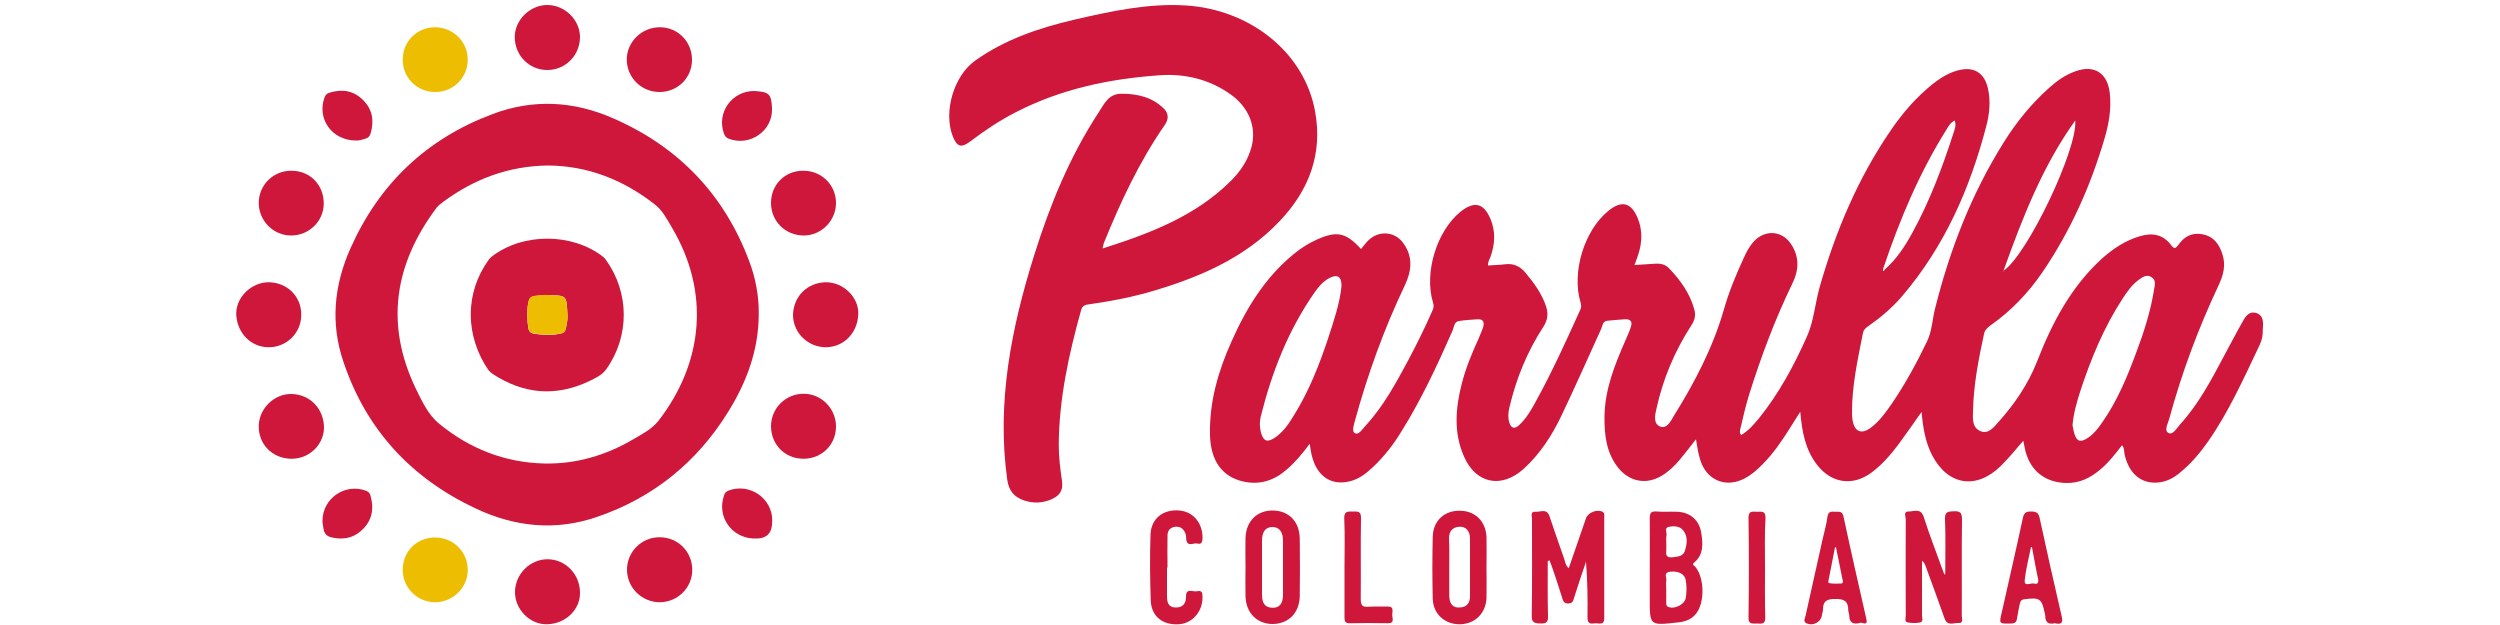 <?xml version="1.0" encoding="utf-8"?>
<!-- Generator: Adobe Illustrator 26.0.2, SVG Export Plug-In . SVG Version: 6.00 Build 0)  -->
<svg version="1.1" id="Layer_1" xmlns="http://www.w3.org/2000/svg" xmlns:xlink="http://www.w3.org/1999/xlink" x="0px" y="0px"
	 viewBox="0 0 1000 250" style="enable-background:new 0 0 1000 250;" xml:space="preserve">
<style type="text/css">
	.st0{fill:#CE173B;}
	.st1{fill:#EDBD02;}
</style>
<path class="st0" d="M232,237.1c0.1,6.5-5.5,12.4-13.1,12.6c-7.1,0.2-13-6.1-12.9-13c0.1-7.1,6-13,13-13
	C226.2,223.7,232,229.7,232,237.1z"/>
<path class="st0" d="M218.9,28c-7.2,0-13-5.8-13-13.2C205.9,8,212,2,218.9,2c7,0,13.1,5.9,13.1,12.9C231.9,22.2,226.2,28,218.9,28z"
	/>
<path class="st0" d="M129.5,81.4c0,7.1-5.9,12.8-13.1,12.8c-7.1,0-13-6-12.9-13.2c0.1-7.1,5.9-12.8,13.1-12.7
	C124,68.3,129.5,73.9,129.5,81.4z"/>
<path class="st0" d="M308.4,81.2c0-7.3,5.5-12.9,12.8-12.9c7.4-0.1,13.2,5.7,13.2,12.9c0,7.1-5.9,13-12.9,13
	C314.2,94.2,308.4,88.5,308.4,81.2z"/>
<path class="st1" d="M174,10.9c7.2,0,13.1,5.8,13.1,12.9c0,7.3-5.8,13.1-13.1,13c-7.2,0-13-5.8-12.9-13
	C161.1,16.6,166.8,10.9,174,10.9z"/>
<path class="st0" d="M263.9,10.9c7.2,0,12.9,5.7,12.9,13c0,7.2-5.7,12.9-13,12.9c-7.3,0-13.1-5.8-13.1-13.1
	C250.8,16.7,256.7,10.9,263.9,10.9z"/>
<path class="st0" d="M263.8,214.9c7.3,0,13,5.6,13.1,12.9c0.1,7.2-5.8,13.1-13.1,13.1c-7.2-0.1-13-5.9-13-13
	C250.8,220.7,256.6,214.9,263.8,214.9z"/>
<path class="st1" d="M174.4,215c7.3,0.2,12.9,6.1,12.7,13.4c-0.2,6.9-6.2,12.6-13.2,12.5c-7.2-0.1-13-6.1-12.8-13.2
	C161.2,220.3,167,214.8,174.4,215z"/>
<path class="st0" d="M120.5,126c0,7.2-5.9,13-13.2,12.9c-7-0.1-12.4-5.7-12.8-13c-0.3-6.9,6-13,13-13
	C114.9,113,120.6,118.6,120.5,126z"/>
<path class="st0" d="M330.4,112.9c7,0,13.3,6.1,12.9,13c-0.4,7.5-5.9,12.9-12.9,13c-7.2,0-13.1-5.7-13.2-12.8
	C317.3,118.6,322.9,113,330.4,112.9z"/>
<path class="st0" d="M116.3,183.5c-7.5-0.2-13-5.9-12.8-13.3c0.2-6.9,6.3-12.8,13.2-12.6c7.5,0.2,13,6.1,12.9,13.8
	C129.3,178.2,123.4,183.7,116.3,183.5z"/>
<path class="st0" d="M321.4,183.5c-7.3,0-12.9-5.5-13-12.9c0-7.3,5.8-13.1,13.1-13.1c7.1,0,12.9,6,12.9,13.1
	C334.4,177.9,328.7,183.5,321.4,183.5z"/>
<path class="st0" d="M129,208.2c0.1-9,9.1-15,17.4-11.9c1,0.4,1.6,1,1.8,2c1.4,4.8,0.8,9.2-2.6,12.9c-3.5,3.8-7.8,4.9-12.8,3.8
	c-2-0.4-3.1-1.5-3.4-3.5C129.3,210.4,128.9,209.2,129,208.2z"/>
<path class="st0" d="M308.9,208.2c0,5.4-2.3,7.5-7.7,7.2c-8.8-0.5-14.5-8.9-11.6-17.2c0.3-1,0.8-1.6,1.9-2
	C299.9,193.1,308.9,199.3,308.9,208.2z"/>
<path class="st0" d="M142.4,56.2c-9.6,0-15.7-8.6-12.6-17.2c0.4-1,0.9-1.6,1.9-1.9c5.1-1.6,9.8-0.9,13.6,3c3.8,3.8,4.4,8.4,2.9,13.4
	c-0.3,1.1-1.1,1.7-2.1,2C144.8,55.9,143.4,56.3,142.4,56.2z"/>
<path class="st0" d="M301.8,36.4c6,0.4,6.7,1.2,7,6.9c0.4,9-8.8,15.4-17.3,12.2c-1-0.4-1.5-1-1.9-2C286.5,45,292.8,36.3,301.8,36.4z
	"/>
<path class="st0" d="M299.7,104.5c-10-26.7-28.3-45.8-54.5-57.2c-15.7-6.9-31.9-7.8-48.1-1.7c-26.5,9.9-45.4,27.9-56.9,53.7
	c-6.6,14.8-8.1,30.1-2.8,45.5c9.1,27.1,27.1,46.5,52.9,58.6c15.7,7.4,32,9.1,48.7,3.3c22.4-7.7,39.7-21.8,52.1-41.7
	c7.5-12,12.3-24.8,12.4-39.1C303.6,118.6,302.3,111.4,299.7,104.5z M263.4,168.3c-2.6,3.3-6.3,5.2-9.9,7.3c-11,6.5-23,10.1-35.9,9.8
	c-15.7-0.4-29.7-5.9-41.8-15.8c-4.5-3.6-7-9.1-9.5-14.2c-12.4-25.8-8.5-49.9,8.4-72.4c0.8-1,1.9-1.7,2.9-2.5
	c12.3-9,25.9-14.1,41.6-14.3c16,0.1,30.3,5.8,42.9,15.7c2.9,2.3,4.7,5.8,6.6,9C284.1,116.8,281.4,145,263.4,168.3z"/>
<path class="st0" d="M188.3,125.9c0-8.1,2.5-15.4,7.1-21.9c0.3-0.5,0.8-0.9,1.2-1.3c12.5-9.7,32.3-9.6,44.6,0
	c0.5,0.4,0.9,0.8,1.2,1.3c9.4,13.1,9.5,30.5,0.1,43.7c-1.7,2.4-4.3,3.5-6.7,4.7c-13.4,6.4-26.3,5.3-38.7-2.8c-0.7-0.5-1.3-1-1.8-1.7
	C190.9,141.6,188.3,133.6,188.3,125.9z M219.1,118c-1.7,0-3.4,0.2-5.1,0.4c-1.8,0.2-2.4,1.1-2.7,2.7c-0.6,3.3-0.5,6.7,0,10
	c0.2,1.4,0.9,2.2,2.4,2.4c2.8,0.4,5.6,0.7,8.5,0.3c3.8-0.6,3.8-0.5,4.5-4.1c0.2-1.3,0.4-2.5,0.3-3.8C226.5,118,227,118.3,219.1,118z
	"/>
<path class="st1" d="M219.1,118c7.8,0.3,7.4,0.1,7.9,7.8c0.1,1.3,0,2.5-0.3,3.8c-0.7,3.7-0.6,3.6-4.5,4.1c-2.9,0.4-5.7,0.1-8.5-0.3
	c-1.5-0.2-2.2-1-2.4-2.4c-0.5-3.3-0.6-6.7,0-10c0.3-1.6,0.9-2.5,2.7-2.7C215.7,118.1,217.4,117.9,219.1,118z"/>
<path class="st0" d="M659.9,227.2c0-6.6,0.1-13.2,0-19.8c0-2,0.3-3,2.7-2.8c2.7,0.2,5.5,0,8.2,0.1c5.3,0.2,8.9,3.3,9.7,8.5
	c0.7,4.3,1,8.6-2.8,11.8c-1.1,0.9,0,1.2,0.4,1.7c3.7,4.4,3.9,14.3,0.3,18.8c-1.9,2.4-4.5,3.2-7.5,3.5c-11,1.2-11,1.3-11-9.4
	C659.9,235.6,659.9,231.4,659.9,227.2z M666.5,235.4c0,1.9,0,3.7,0,5.6c0,0.6-0.1,1.3,0.7,1.7c2.4,1.2,6.6-0.8,7.1-3.5
	c0.4-2.4,0.4-4.8,0-7.2c-0.5-2.5-3-3.7-6.3-3.3c-2.9,0.4-1.1,2.5-1.5,3.9C666.3,233.4,666.5,234.4,666.5,235.4z M666.5,216.6
	c0,1.3,0.1,2.6,0,3.9c-0.3,2.2,0.8,2.6,2.7,2.4c2-0.3,4.1-0.3,4.8-2.7c0.8-2.7,1.2-5.5-0.6-7.9c-1.5-2-4-2-6.1-1.5
	c-1.6,0.4-0.5,2.3-0.7,3.4C666.4,215,666.5,215.8,666.5,216.6z"/>
<path class="st0" d="M594.6,227.2c0,4,0.1,7.9,0,11.9c-0.2,6.1-4.5,10.4-10.4,10.6c-6.1,0.2-10.9-4-11.1-10.1
	c-0.2-8.4-0.2-16.7,0-25.1c0.2-6.3,4.8-10.4,11-10.2c6,0.1,10.2,4.2,10.5,10.5C594.7,218.8,594.6,223,594.6,227.2
	C594.6,227.2,594.6,227.2,594.6,227.2z M579.7,226.5c0,4,0,7.9,0,11.9c0.1,3.2,1.5,4.8,4.2,4.6c2.8-0.1,4.1-1.8,4.1-4.5
	c0-7.7,0-15.4,0-23.1c0-3-1.7-4.9-4.3-4.7c-2.7,0.2-4.1,1.8-4.1,4.6C579.8,219.1,579.7,222.8,579.7,226.5z"/>
<path class="st0" d="M498.2,226.7c0-3.8-0.1-7.7,0-11.5c0.2-6.7,4.6-11.1,11-11c6.4,0.1,10.6,4.5,10.7,11.2c0.1,7.7,0.1,15.4,0,23
	c-0.1,6.7-4.4,11.1-10.8,11.2c-6.3,0-10.7-4.4-10.9-11.1C498.1,234.6,498.2,230.7,498.2,226.7z M504.8,227c0,3.6,0,7.3,0,10.9
	c0,3.5,1.3,5.1,4.1,5.2c2.9,0.1,4.3-1.6,4.3-5.3c0-7.1,0-14.3,0-21.4c0-3.6-1.4-5.5-4.1-5.6c-2.9,0-4.3,1.8-4.3,5.7
	C504.8,220,504.8,223.5,504.8,227z"/>
<path class="st0" d="M822,249.3c-2.7,0.6-3.9-0.4-3.9-3c0-0.3-0.2-0.6-0.2-1c-1.2-5.9-2-6.4-8.2-5.6c-1.3,0.2-1.6,0.9-1.8,1.9
	c-0.4,1.9-0.8,3.9-1.1,5.8c-0.2,1.4-0.8,2-2.4,2c-4.8,0.1-4.8,0.2-3.7-4.4c2.8-12.5,5.7-25,8.4-37.6c0.4-2.1,1.2-2.9,3.4-2.8
	c2.1,0,3,0.6,3.4,2.8c2.8,13,5.7,25.9,8.7,38.8C825.3,248.9,824.8,250,822,249.3z M812.8,218.9c-0.1,0-0.3-0.1-0.4-0.1
	c-0.9,4.4-2,8.7-2.5,13.1c-0.4,3,2.3,1.2,3.6,1.5c1.5,0.4,2.1-0.2,1.7-2C814.3,227.3,813.6,223.1,812.8,218.9z"/>
<path class="st0" d="M744,249.2c-3,0.7-4.2-0.3-4.3-2.9c0-0.8-0.4-1.5-0.4-2.3c0-3.7-1.9-4.5-5.3-4.4c-3.3,0-4.8,0.8-4.8,4.2
	c0,0.9-0.4,1.7-0.5,2.6c-0.5,2.6-3.7,4.1-6.1,2.9c-1.5-0.7-0.6-2-0.4-2.9c2.2-10.2,4.6-20.3,6.8-30.5c0.7-3.1,1.6-6.2,2-9.3
	c0.3-2.1,1.6-2,3-1.9c1.4,0.1,2.9-0.5,3.4,1.9c2.9,13.6,6,27.2,9.1,40.8C747.4,251,744.4,248.5,744,249.2z M734.4,218.9
	c-0.1,0-0.3,0-0.4,0c-0.8,4.3-1.7,8.5-2.5,12.8c-0.1,0.6-0.5,1.5,0.4,1.6c1.5,0.2,3.1,0.2,4.6,0.1c0.9-0.1,0.7-1,0.5-1.6
	C736.1,227.5,735.3,223.2,734.4,218.9z"/>
<path class="st0" d="M466.8,227.1c0,3.8,0,7.7,0,11.5c0,2.2,0.5,4.3,3.3,4.4c2.9,0.1,4.3-1.5,4.3-4.2c-0.1-3.9,2.8-1.9,4.4-2.3
	c2.2-0.5,2.2,0.9,2.2,2.5c0,5.7-4.1,10.4-9.5,10.7c-6.4,0.4-10.9-3.1-11.2-9.4c-0.3-8.8-0.4-17.6-0.1-26.4
	c0.2-6.5,5.1-10.3,11.6-9.7c5.6,0.5,9.4,5.2,9.2,11.3c-0.1,1.7-0.7,2.3-2.1,1.9c-1.5-0.4-3.9,1.6-4.4-1.6c-0.1-0.6,0-1.3-0.2-2
	c-0.6-1.9-1.8-3.3-4.1-3.1c-2.1,0.2-3.2,1.5-3.2,3.5c-0.1,4.3,0,8.6,0,12.8C466.9,227.1,466.9,227.1,466.8,227.1z"/>
<path class="st0" d="M537.8,226.9c0-6.5,0.2-13-0.1-19.5c-0.1-2.9,1.3-2.8,3.3-2.8c1.9,0,3.5-0.3,3.4,2.7c-0.2,10.8,0,21.6-0.1,32.3
	c0,2.5,0.6,3.3,3.1,3.1c2.5-0.2,5.1,0,7.6-0.1c2.7-0.1,1.9,1.9,1.9,3.2c-0.1,1.3,1.2,3.6-1.8,3.5c-5.1-0.1-10.1-0.1-15.2,0
	c-1.9,0-2.1-0.8-2.1-2.4C537.8,240.3,537.8,233.6,537.8,226.9z"/>
<path class="st0" d="M706,226.9c0,6.7-0.1,13.4,0.1,20.1c0.1,3-1.7,2.4-3.4,2.4c-1.8,0-3.4,0.4-3.3-2.5c0.2-13.3,0.2-26.5,0-39.8
	c0-3,1.7-2.4,3.4-2.4c1.7,0,3.5-0.5,3.4,2.5C705.8,213.7,706,220.3,706,226.9z"/>
<path class="st0" d="M902.5,125.2c-3.1-0.9-4.5,1.7-5.7,3.9c-2.5,4.4-4.8,8.9-7.2,13.3c-5.1,9.6-10.2,19.3-17.6,27.4
	c-1.3,1.5-2.9,4.3-4.6,3.4c-1.9-1-0.2-3.8,0.3-5.7c5-18.4,11.6-36.1,19.7-53.3c1.9-4,3-8,1.6-12.4c-1.3-4.2-3.6-7.3-8.1-8.1
	c-4.2-0.8-7.3,1-9.6,4.3c-1.1,1.5-1.7,1.6-2.8,0.1c-3.3-4.4-7.6-5.1-12.6-3.6c-5.8,1.7-10.7,5-15.2,9
	c-12.3,11.3-19.8,25.5-25.8,40.9c-3.6,9.2-9.1,17.3-15.7,24.6c-1.7,1.9-3.8,4.7-6.9,3.5c-3.5-1.4-3.2-4.9-3.1-8
	c0.2-10.5,2.2-20.7,4.4-30.9c0.3-1.6,1.3-2.4,2.4-3.3c8.3-5.8,15.2-13,20.9-21.3c11.3-16.6,19.4-34.7,25-53.9
	c1.7-5.8,2.7-11.8,2-17.9c-0.9-8-6.2-11.4-13.7-8.7c-4,1.4-7.4,3.8-10.5,6.6c-7.2,6.4-13.2,13.8-18.3,22
	c-12.9,20.6-21.5,42.9-27.4,66.4c-1.1,4.4-1.2,9-3.2,13.1c-4.1,8.5-8.6,16.8-13.9,24.6c-2.5,3.6-5,7.2-8.6,9.9
	c-3.8,2.8-6.5,1.6-7.3-3.1c-0.1-0.9-0.2-1.7-0.2-2.6c-0.1-11,2.3-21.6,4.4-32.3c0.3-1.3,1.2-2,2.2-2.7c5-3.5,9.6-7.4,13.5-12
	c16.9-19.8,27.1-43,33.6-67.9c1.3-4.9,1.8-10,0.7-15c-1.4-6.5-5.8-9.1-12.2-7.3c-3.7,1-6.8,3-9.8,5.3c-6.6,5.3-12.1,11.6-16.8,18.5
	c-13.2,19.2-22.1,40.4-28.5,62.7c-1.9,6.7-2.4,14.1-5.3,20.3c-5.1,11.4-11.1,22.5-19,32.3c-2.1,2.5-4.2,5-7.1,6.7
	c-0.8-0.8-0.5-1.6-0.4-2.3c1.1-4.6,2.1-9.2,3.5-13.7c4.8-15.3,10.4-30.3,17.4-44.7c2.6-5.3,2.8-10.6-0.6-15.7
	c-3.6-5.4-10.3-5.8-14.7-1.2c-1.9,2-3.2,4.5-4.3,7c-3.1,6.7-5.9,13.5-7.9,20.6c-4.4,15.2-11.7,29.1-20,42.4c-1.2,2-2.7,5.3-5.5,4.2
	c-2.8-1.2-2-4.7-1.4-7.2c2.6-11.9,7.3-23,13.9-33.2c1.4-2.1,1.9-4.1,1.2-6.5c-1.8-6.5-5.6-11.7-10.1-16.4c-1.5-1.6-3.6-2-5.8-1.8
	c-2.6,0.2-5.2,0.3-8,0.5c0.6-1.7,1.2-3.1,1.6-4.5c1.5-4.8,1.6-9.5-0.3-14.2c-2.6-6.3-6.4-7.3-11.7-3c-9.7,7.8-14.8,24.6-11.2,36.6
	c0.3,1,0.4,1.8,0,2.8c-5.7,12.6-11.4,25.2-18.1,37.3c-1.8,3.3-3.7,6.5-6.5,9.1c-1.9,1.7-3.2,1.1-3.9-1.1c-0.6-2.1-0.4-4.2,0.1-6.2
	c2.7-11.4,7.1-22.2,13.5-32c1.8-2.8,2.1-5.3,1.1-8.3c-1.7-5.1-4.8-9.3-8.2-13.4c-2.2-2.6-4.7-3.8-8.1-3.4c-2.3,0.3-4.6,0.3-6.9,0.5
	c-0.1-1.4,0.6-2.4,1-3.5c1.8-5,2.1-10.1,0-15.1c-2.7-6.4-6.5-7.3-12-2.9c-9.6,7.8-14.6,24.5-11,36.3c0.4,1.3,0.3,2.2-0.3,3.4
	c-2.9,6.6-6.1,13.1-9.5,19.5c-5,9.3-10,18.6-17.2,26.4c-1.2,1.3-2.7,3.8-4.2,3c-1.5-0.8-0.4-3.4,0-5.1c5.1-18.6,11.6-36.6,19.9-54
	c2.8-5.9,3.4-11.6-0.7-17.1c-3.4-4.6-9.8-5-13.9-0.9c-1.1,1-1.9,2.3-2.9,3.4c-6-6.6-9.7-7.4-17.8-3.7c-3.1,1.4-6,3.2-8.7,5.4
	c-11.7,9.4-19.3,21.8-25.3,35.3c-5.3,11.8-8.9,24.1-8.6,37.3c0.2,10.3,4.8,16.8,13.3,18.7c6.6,1.5,12.4-0.4,17.4-4.8
	c3.4-2.9,6.2-6.3,9.2-10.3c0.4,3.2,0.9,5.7,1.9,8c2.7,6.1,7.8,8.6,14.2,7c3.6-0.9,6.3-3,8.9-5.4c4.7-4.4,8.6-9.4,11.9-14.9
	c7.9-12.7,14.2-26.3,20.2-39.9c0.6-1.4,0.6-3.6,2.6-3.9c2.5-0.4,5-0.5,7.5-0.7c2.2-0.1,2.7,1.2,2.2,3c-0.5,1.6-1.2,3.1-1.8,4.6
	c-2.7,5.9-5.2,11.9-6.8,18.2c-2.5,9.8-3.3,19.6,0.9,29.1c4.7,10.9,15,12.9,23.8,5c6.6-6,11.4-13.4,15.2-21.4
	c5.5-11.5,10.6-23.1,15.9-34.7c0.5-1.2,0.5-3,2.4-3.2c2.4-0.2,4.8-0.5,7.2-0.6c2.1-0.1,2.9,1,2.3,2.9c-0.6,1.9-1.4,3.7-2.2,5.5
	c-4.3,9.8-8.3,19.7-8.4,30.6c-0.1,7.5,0.8,14.8,5.8,20.8c4.4,5.2,11,6.4,16.9,2.9c2.9-1.7,5.3-4,7.4-6.5c2.1-2.6,4.2-5.2,6.5-8.2
	c0.6,3.6,1,6.8,2.3,9.9c2.8,6.5,9.3,9.1,15.8,6.4c2.2-0.9,4-2.2,5.8-3.7c4.2-3.7,7.8-8.1,10.9-12.8c2.3-3.4,4.4-6.9,6.9-10.8
	c0.7,8,2,15.1,6.7,21.2c5.7,7.4,14.2,8.7,21.7,3.2c4.2-3.1,7.6-7,10.7-11.1c3.1-4.2,6.1-8.5,9.4-13.2c0.6,6.2,1.5,11.9,4.2,17.2
	c6.3,12.2,17.7,14,27.5,4.4c3.1-3.1,5.9-6.4,9-10.1c0.4,1.7,0.6,3,0.9,4.2c2.1,8,8,12.5,16.3,12.7c5.3,0.1,9.6-2,13.5-5.3
	c3.4-2.8,6.1-6.3,8.8-9.8c1,1.1,0.8,2.4,1,3.5c1.7,7.8,6.6,12,13.4,11.4c3.3-0.3,6.1-1.7,8.6-3.8c4.5-3.6,8.2-8,11.5-12.7
	c8.4-12.1,14.3-25.4,20.6-38.6c0.9-1.9,1.3-4,1.2-6.1C905.4,129,905.4,126.1,902.5,125.2z M801.5,108.8l0-0.2l0.2,0.1L801.5,108.8z
	 M830.1,48.2c1,11.4-19.2,53.8-28.7,60.1C809.1,86.8,817.1,66.3,830.1,48.2z M753.3,107.4c6.5-19.4,14.4-38.2,25.3-55.6
	c0.8-1.3,1.6-2.8,3.3-3.6c0.7,2.1-0.1,3.7-0.6,5.3c-4.4,13.6-9.4,26.9-16.3,39.5c-3,5.5-6.4,10.7-11.2,14.9
	c-0.1,0.3-0.2,0.7-0.6,0.4C753.1,108.2,753.3,107.7,753.3,107.4z M531.3,135.2c-3.6,10.8-7.8,21.5-13.9,31.2c-2,3.3-4.2,6.5-7.5,8.7
	c-3,2-4.5,1.4-5.5-2c-0.6-2.2-0.6-4.4-0.1-6.5c4.4-17.6,10.9-34.3,21.3-49.3c1.6-2.3,3.4-4.6,6-6c3.3-1.8,5.1-0.7,5,3.2
	C535.9,121.5,533.5,128.3,531.3,135.2z M861.6,116c-1.4,8.6-4,16.8-7.1,25c-3.6,9.7-7.5,19.2-13.5,27.8c-1.6,2.3-3.2,4.5-5.5,6.1
	c-3.4,2.4-5,1.8-6-2.3c-0.2-0.9-0.3-1.7-0.5-2.4c0.4-4.9,1.7-9.3,3.1-13.7c4.3-13.1,9.5-25.7,17.1-37.3c1.8-2.7,3.6-5.3,6.2-7.2
	c1.5-1.1,3.3-2.4,5.1-1.2C862.6,112,861.9,114.2,861.6,116z"/>
<path class="st0" d="M441,99.4c19.2-6.1,37.3-13,51.5-27.2c3.8-3.8,6.7-8.2,8.1-13.4c2.1-7.9-1-15.8-8.3-21
	c-8.5-6.1-18.3-8.4-28.4-7.7c-20,1.4-39.3,5.4-57.4,14.7c-6.5,3.3-12.5,7.3-18.3,11.7c-3.7,2.8-5.4,2.3-7.1-2
	c-3.8-9.8,0.4-24.1,8.9-30.2c11.9-8.5,25.5-13.1,39.6-16.4c14.8-3.4,29.7-6.7,45-5.7c25.3,1.7,47,18.5,51.4,42.2
	c3.2,17.1-2.4,31.7-14.1,44c-13.8,14.6-31.6,22.3-50.4,27.9c-8.4,2.5-17.1,4.2-25.8,5.4c-1.6,0.2-2.8,0.5-3.3,2.5
	c-4.9,17.6-8.8,35.4-8.9,53.8c0,4.9,0.6,9.6,1.3,14.4c0.5,3.7-0.8,5.8-4.2,7.3c-3.6,1.6-7.3,1.7-10.9,0.5c-4-1.3-6.2-3.9-6.8-8.3
	c-4.3-30.9,1.6-60.6,10.8-89.9c6.3-20.1,14.2-39.4,25.8-57.1c2.2-3.4,4-7.5,9.2-7.4c6.4,0,12.3,1.4,16.9,6c1.9,1.9,1.9,4.2,0.3,6.5
	c-10.2,14.7-17.7,30.8-24.4,47.3C441.4,97.7,441.3,98.3,441,99.4z"/>
<path class="st0" d="M619.1,224.4c0,7.3-0.1,14.6,0.1,21.9c0.1,2.5-0.6,3.2-3.1,3.1c-2.4-0.1-3.5-0.4-3.4-3.2
	c0.2-12.9,0.1-25.7,0.1-38.6c0-1.1-0.8-3.1,1.4-2.9c1.9,0.2,4.5-1.5,5.6,1.8c1.9,5.7,3.9,11.4,5.9,17.1c0.4,1.2,0.5,2.6,1.8,3.7
	c2.3-6.7,4.6-13.4,6.9-20c0.8-2.3,4.4-3.7,6.6-2.6c0.9,0.5,0.7,1.3,0.7,2c0,13.5,0,27,0,40.6c0,2.9-2,2-3.4,2
	c-1.5,0.1-3.3,0.7-3.3-2.2c0.1-7.4,0-14.8-0.6-22.4c-1.6,4.7-3.2,9.4-4.7,14.2c-0.4,1.2-0.5,2.5-2.4,2.5c-1.9,0-2.1-1.2-2.5-2.5
	c-1.2-3.9-2.5-7.7-3.8-11.6c-0.4-1.1-0.8-2.1-1.2-3.2C619.5,224.3,619.3,224.4,619.1,224.4z"/>
<path class="st0" d="M778.1,229.7c0-7.4,0.2-14.7-0.1-22.1c-0.1-3,1.3-3,3.5-3.1c2.5-0.1,3.3,0.5,3.3,3.2c-0.2,12.9,0,25.7-0.1,38.6
	c0,1.1,0.9,3.1-1.4,2.9c-1.9-0.1-4.4,1.4-5.5-1.9c-2.4-6.9-5-13.8-7.5-20.7c-0.3-0.8-0.6-1.6-1.5-2.3c0,7.3,0,14.6,0,21.8
	c0,1,0.7,2.6-0.8,2.9c-1.7,0.3-3.5,0.3-5.2-0.1c-1-0.3-0.5-1.8-0.5-2.7c0-12.9-0.1-25.7,0-38.6c0-1-1.1-3.1,1.2-3
	c2.1,0,4.8-1.5,6,2.2c2.2,6.9,4.8,13.6,7.3,20.5c0.3,0.8,0.6,1.6,0.9,2.4C777.7,229.7,777.9,229.7,778.1,229.7z"/>
</svg>
